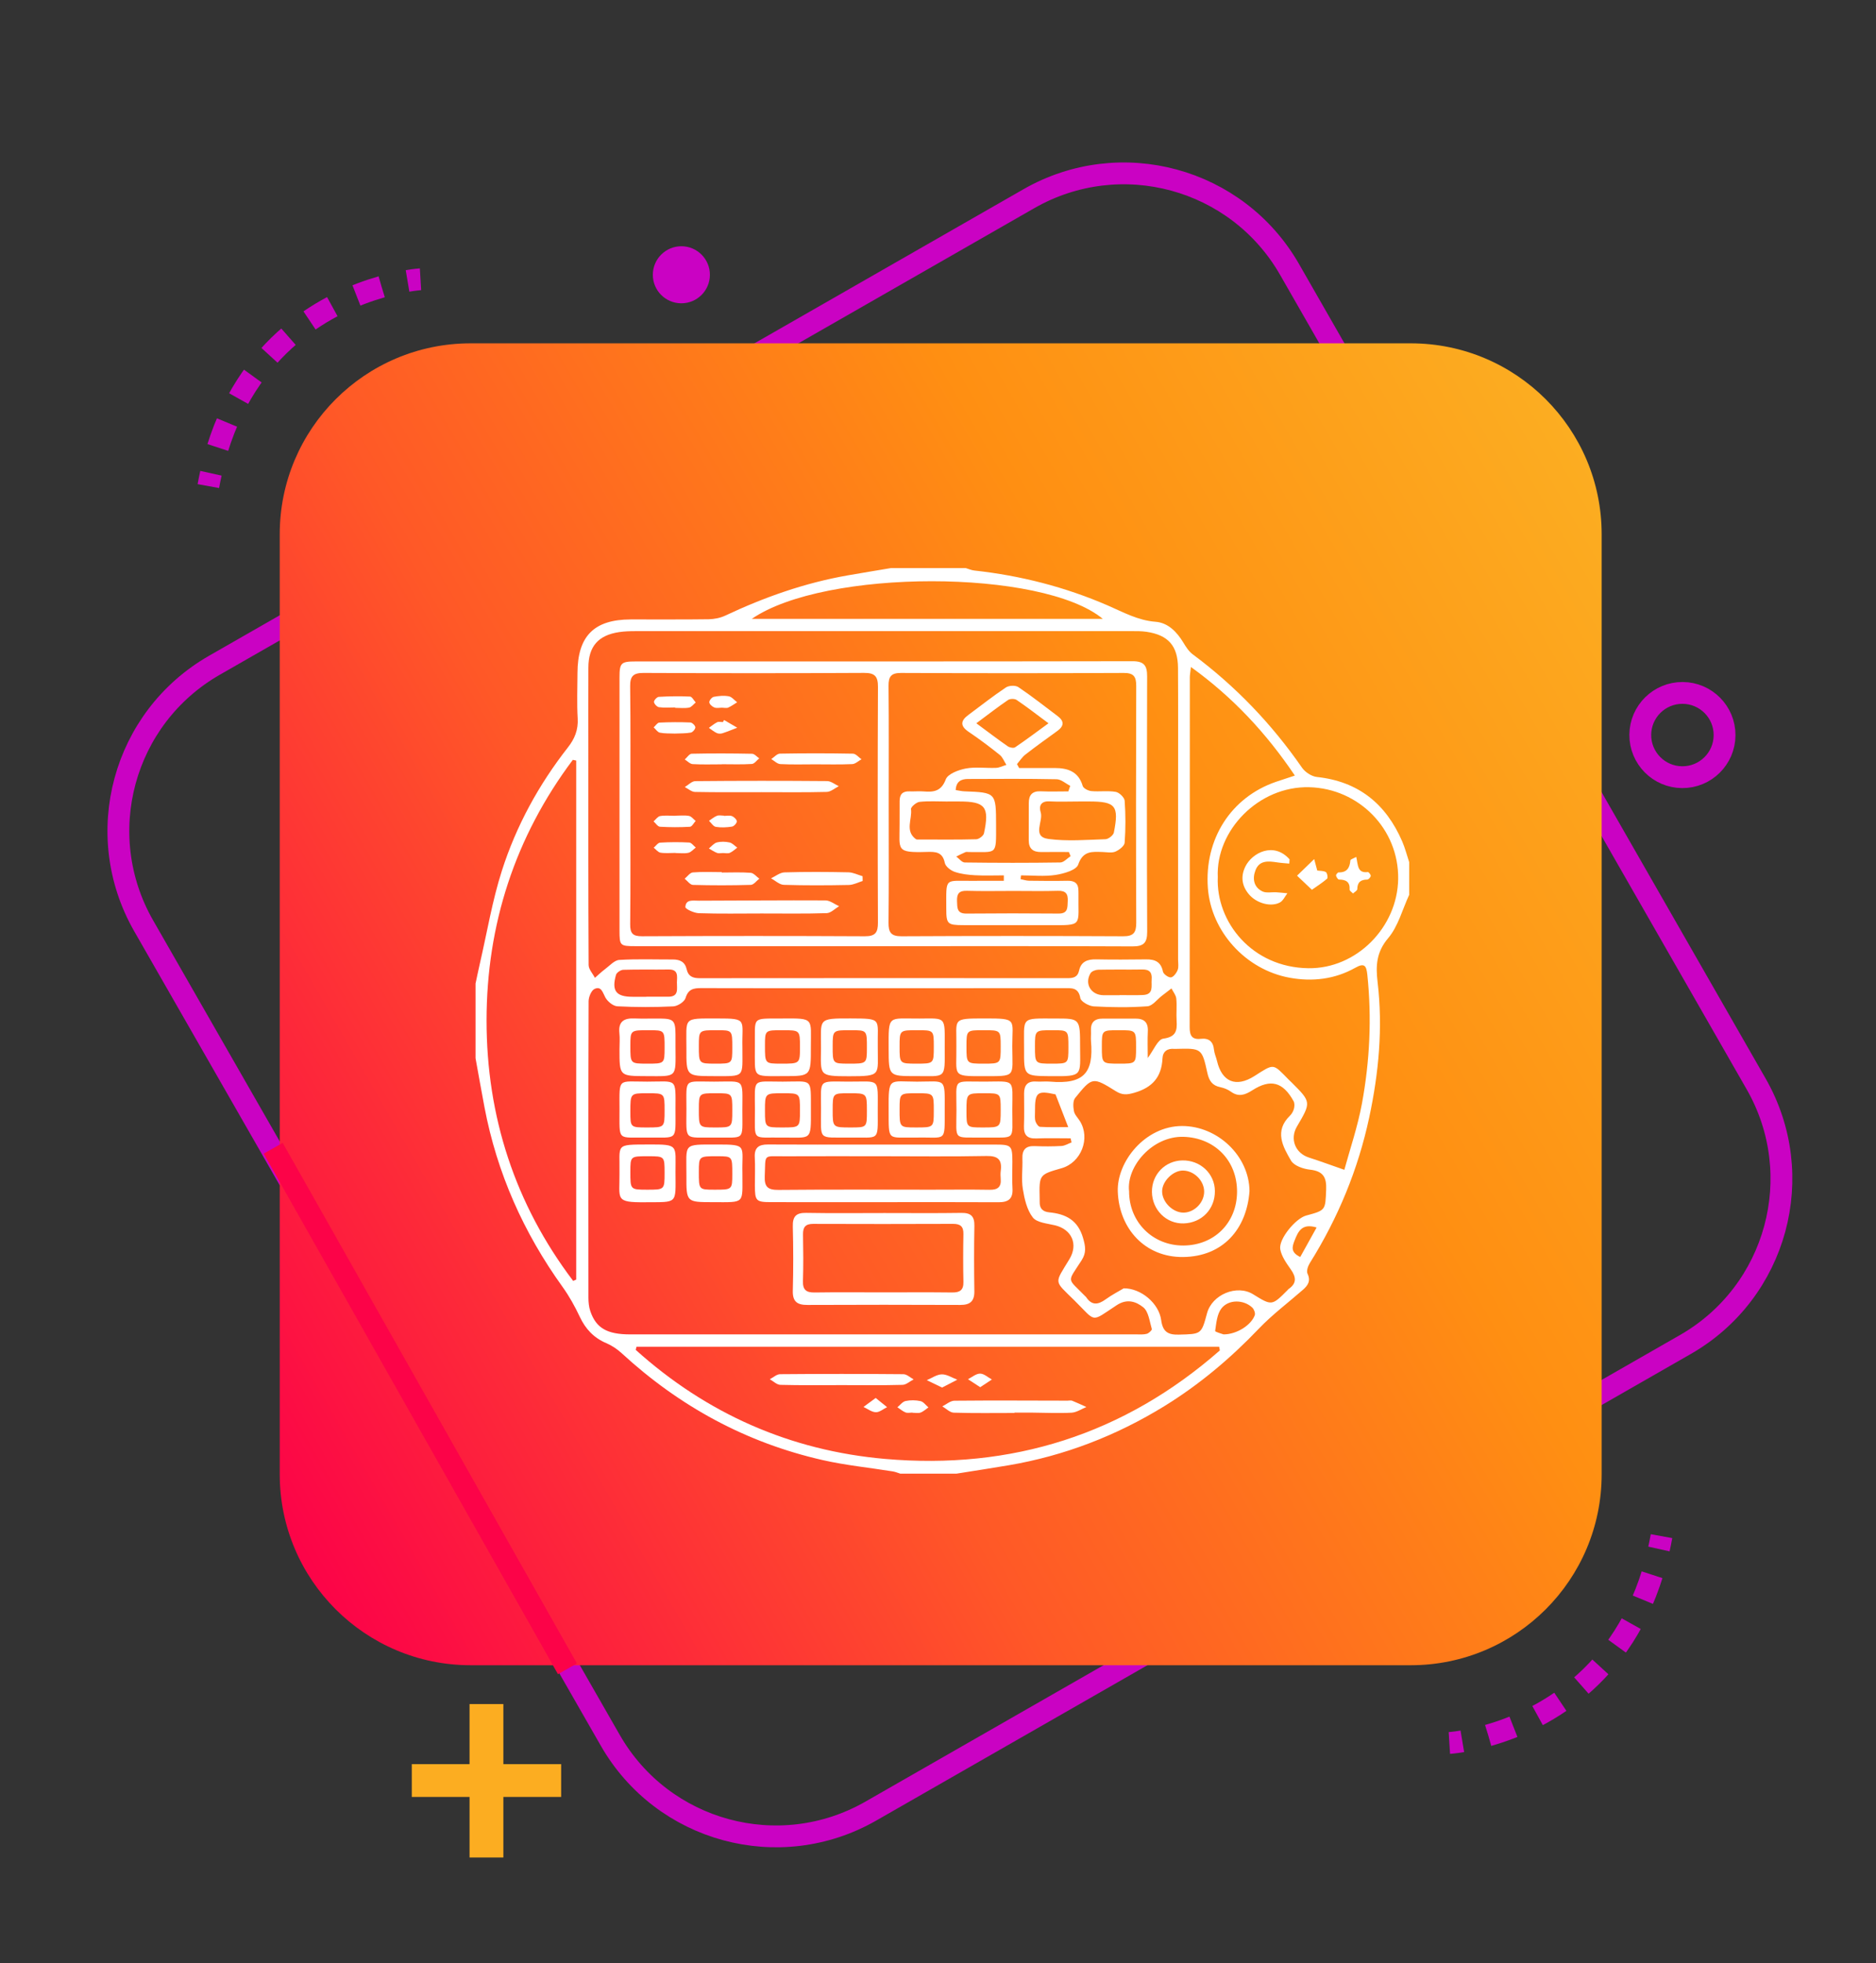 <?xml version="1.0" encoding="utf-8"?>
<!-- Generator: Adobe Illustrator 16.0.0, SVG Export Plug-In . SVG Version: 6.00 Build 0)  -->
<!DOCTYPE svg PUBLIC "-//W3C//DTD SVG 1.1//EN" "http://www.w3.org/Graphics/SVG/1.1/DTD/svg11.dtd">
<svg version="1.1" id="Layer_1" xmlns="http://www.w3.org/2000/svg" xmlns:xlink="http://www.w3.org/1999/xlink" x="0px" y="0px"
	 width="430px" height="450px" viewBox="0 0 430 450" enable-background="new 0 0 430 450" xml:space="preserve">
<rect x="0" y="0" width="430" height="450" fill="#333333" stroke="none"/>
<g>
	<path fill="none" stroke="#CA02C3" stroke-width="5" stroke-miterlimit="10" d="M199.606,415.131
		c-20.969,12.016-47.711,4.75-59.723-16.219L32.93,212.211c-12.012-20.975-4.75-47.712,16.223-59.726l186.699-106.95
		c20.971-12.008,47.713-4.75,59.727,16.222l106.951,186.701c12.012,20.971,4.746,47.711-16.225,59.727L199.606,415.131z"/>
	
		<linearGradient id="SVGID_1_" gradientUnits="userSpaceOnUse" x1="-123.743" y1="210.332" x2="206.978" y2="401.274" gradientTransform="matrix(1 0 0 -1 174 536)">
		<stop  offset="0" style="stop-color:#FC0348"/>
		<stop  offset="0.36" style="stop-color:#FF5827"/>
		<stop  offset="0.694" style="stop-color:#FF8F12"/>
		<stop  offset="1" style="stop-color:#FCAD21"/>
	</linearGradient>
	<path fill="url(#SVGID_1_)" d="M367.117,337.934c0,24.17-19.592,43.764-43.764,43.764H107.881
		c-24.171,0-43.764-19.594-43.764-43.764V122.459c0-24.17,19.593-43.763,43.764-43.763h215.474c24.17,0,43.762,19.593,43.762,43.763
		V337.934z"/>
	<line fill="none" stroke="#FC0348" stroke-width="5" stroke-miterlimit="10" x1="130.068" y1="382.52" x2="62.618" y2="263.197"/>
	<g>
		<g>
			<path fill="none" stroke="#CA02C3" stroke-width="5" stroke-miterlimit="10" d="M332.211,399.521c0,0,1.1-0.068,2.973-0.381"/>
			<path fill="none" stroke="#CA02C3" stroke-width="5" stroke-miterlimit="10" stroke-dasharray="6.102,6.102" d="
				M341.127,397.787c11.604-3.313,31.236-12.818,38.398-39.764"/>
			<path fill="none" stroke="#CA02C3" stroke-width="5" stroke-miterlimit="10" d="M380.246,355.055
				c0.213-0.959,0.41-1.939,0.592-2.941"/>
		</g>
	</g>
	<g>
		<g>
			<path fill="none" stroke="#CA02C3" stroke-width="5" stroke-miterlimit="10" d="M96.385,64.012c0,0-1.1,0.066-2.973,0.379"/>
			<path fill="none" stroke="#CA02C3" stroke-width="5" stroke-miterlimit="10" stroke-dasharray="6.102,6.102" d="M87.469,65.745
				c-11.603,3.313-31.236,12.82-38.398,39.766"/>
			<path fill="none" stroke="#CA02C3" stroke-width="5" stroke-miterlimit="10" d="M48.348,108.479
				c-0.211,0.959-0.408,1.939-0.59,2.941"/>
		</g>
	</g>
	<g>
		<path fill="#FCAD21" stroke="#FCAD21" stroke-width="4" stroke-miterlimit="10" d="M113.376,392.598v13.77h13.245v3.52h-13.245
			v13.881h-3.75v-13.881H96.385v-3.52h13.24v-13.77H113.376z"/>
	</g>
	<path fill="none" stroke="#CA02C3" stroke-width="5" stroke-miterlimit="10" d="M395.289,168.541
		c-0.031,5.335-4.383,9.638-9.715,9.601c-5.336-0.027-9.631-4.381-9.604-9.715c0.037-5.33,4.381-9.629,9.715-9.597
		C391.021,158.861,395.322,163.211,395.289,168.541z"/>
	<path fill="#CA02C3" d="M162.715,63.022c-0.021,3.615-2.967,6.523-6.578,6.499c-3.61-0.021-6.521-2.962-6.5-6.574
		c0.025-3.61,2.969-6.524,6.578-6.503C159.827,56.465,162.74,59.41,162.715,63.022z"/>
</g>
<path fill-rule="evenodd" clip-rule="evenodd" fill="none" d="M174.209,196.466c-2.668,0-5.337-0.048-8.003,0.019
	c-1.41,0.035-1.868-0.544-1.679-1.879c1.429-10.027,4.997-19.217,10.715-27.581c0.679-0.994,1.344-1.167,2.439-0.629
	c2.804,1.375,5.69,2.58,8.677,3.505c1.177,0.365,1.448,0.976,1.162,2.186c-1.769,7.482-2.9,15.065-3.271,22.747
	c-0.063,1.318-0.672,1.657-1.841,1.643C179.675,196.441,176.942,196.466,174.209,196.466z"/>
<path fill-rule="evenodd" clip-rule="evenodd" fill="none" d="M228.834,188.85c-2.408,0.002-4.817,0.005-7.226,0.001
	c-2.536-0.004-2.698-0.139-2.837-2.764c-0.316-5.99-1.168-11.908-2.344-17.783c-0.178-0.893-0.367-1.784-0.563-2.673
	c-0.619-2.81-0.603-2.76,2.147-3.795c2.557-0.962,5.093-1.987,7.588-3.099c1.041-0.464,1.623-0.307,2.258,0.627
	c5.771,8.496,9.354,17.817,10.746,27.995c0.166,1.214-0.327,1.501-1.371,1.495C234.434,188.835,231.635,188.848,228.834,188.85z"/>
<path fill-rule="evenodd" clip-rule="evenodd" fill="none" d="M229.04,203.562c2.731,0.002,5.463,0.028,8.193-0.01
	c1.215-0.016,1.545,0.392,1.361,1.643c-1.465,9.942-4.922,19.092-10.573,27.421c-0.838,1.235-1.565,1.646-2.992,0.916
	c-2.663-1.362-5.478-2.398-8.329-3.303c-1.166-0.369-1.466-0.935-1.185-2.154c1.693-7.356,2.939-14.786,3.293-22.341
	c0.076-1.587,0.721-2.295,2.43-2.207C223.832,203.658,226.438,203.56,229.04,203.562z"/>
<path fill-rule="evenodd" clip-rule="evenodd" fill="none" d="M192.897,188.851c-3.125-0.001-6.249-0.032-9.372,0.015
	c-1.271,0.019-1.922-0.336-1.91-1.758c0.048-5.532,0.032-11.064,0.008-16.597c-0.005-1.069,0.244-1.694,1.487-1.769
	c5.328-0.318,10.627-0.928,15.867-1.942c1.613-0.312,2.138,0.211,2.476,1.737c1.301,5.856,2.096,11.778,2.582,17.748
	c0.199,2.451,0.055,2.56-2.351,2.566C198.755,188.856,195.827,188.852,192.897,188.851z"/>
<path fill-rule="evenodd" clip-rule="evenodd" fill="none" d="M155.676,188.849c-3.191,0-6.382-0.032-9.573,0.016
	c-1.287,0.02-1.686-0.438-1.585-1.746c0.476-6.239,1.321-12.417,2.651-18.535c0.308-1.419,0.689-2.129,2.403-1.802
	c5.242,1.002,10.542,1.632,15.872,1.961c1.072,0.066,1.495,0.519,1.492,1.573c-0.02,5.666-0.025,11.332,0.004,16.997
	c0.006,1.229-0.583,1.559-1.69,1.547C162.059,188.827,158.868,188.849,155.676,188.849z"/>
<path fill-rule="evenodd" clip-rule="evenodd" fill="none" d="M181.635,143.796c-0.001-2.862-0.01-5.725,0.008-8.587
	c0.002-0.428-0.201-0.997,0.303-1.239c0.473-0.228,0.849,0.207,1.203,0.461c4.043,2.913,6.925,6.834,9.446,11.042
	c1.034,1.726,1.831,3.591,2.837,5.335c0.792,1.374,0.282,1.727-1.079,1.926c-3.797,0.557-7.611,0.917-11.429,1.268
	c-1.159,0.106-1.294-0.544-1.292-1.424C181.64,149.65,181.636,146.723,181.635,143.796z"/>
<path fill-rule="evenodd" clip-rule="evenodd" fill="none" d="M166.931,143.841c0,2.861-0.004,5.722,0.001,8.584
	c0.001,0.926-0.046,1.625-1.367,1.513c-3.822-0.322-7.625-0.771-11.422-1.304c-1.239-0.173-1.582-0.527-1.014-1.734
	c2.711-5.759,6.051-11.063,10.891-15.303c0.439-0.385,0.896-0.755,1.374-1.09c0.359-0.251,0.724-0.688,1.204-0.475
	c0.523,0.232,0.322,0.8,0.325,1.225C166.941,138.118,166.932,140.98,166.931,143.841z"/>
<path fill-rule="evenodd" clip-rule="evenodd" fill="none" d="M192.823,203.56c3.127,0.001,6.255,0.052,9.38-0.021
	c1.466-0.034,1.914,0.529,1.885,1.96c-0.104,4.91-0.063,4.911-4.945,4.911c-5.146,0-10.294-0.055-15.438,0.03
	c-1.647,0.027-2.113-0.559-2.104-2.149c0.027-4.733-0.031-4.733,4.772-4.731C188.523,203.56,190.672,203.56,192.823,203.56z"/>
<path fill-rule="evenodd" clip-rule="evenodd" fill="none" d="M155.481,203.56c3.125,0.001,6.251,0.05,9.375-0.021
	c1.454-0.034,2.139,0.36,2.099,1.966c-0.145,5.878,0.736,4.824-4.792,4.892c-5.013,0.062-10.028-0.042-15.04,0.043
	c-1.672,0.028-2.444-0.501-2.32-2.213c0.042-0.578-0.048-1.17-0.1-1.753c-0.259-2.91-0.262-2.911,2.573-2.913
	C150.011,203.558,152.747,203.56,155.481,203.56z"/>
<path fill-rule="evenodd" clip-rule="evenodd" fill="none" d="M174.414,211.177c2.668,0.001,5.338,0.047,8.006-0.018
	c1.348-0.033,1.878,0.48,1.84,1.825c-0.033,1.167,0.021,2.354,0.21,3.503c0.217,1.314-0.384,1.578-1.504,1.573
	c-5.337-0.023-10.675-0.031-16.013,0.004c-1.137,0.008-1.598-0.451-1.79-1.548c-1.146-6.534-1.291-5.214,4.173-5.335
	C171.028,211.144,172.721,211.175,174.414,211.177z"/>
<path fill-rule="evenodd" clip-rule="evenodd" fill="none" d="M206.563,139.872c3.478,1.822,6.134,3.871,8.763,5.963
	c0.917,0.729,0.523,1.156-0.324,1.475c-1.03,0.388-2.069,0.749-3.1,1.134c-0.707,0.265-1.279,0.163-1.62-0.568
	C209.112,145.368,207.949,142.854,206.563,139.872z"/>
<path fill-rule="evenodd" clip-rule="evenodd" fill="none" d="M196.567,147.488c-1.346,2.869-2.533,5.377-3.697,7.896
	c-0.337,0.733-0.839,0.955-1.566,0.629c-1.349-0.604-3.567-0.585-3.88-1.791c-0.301-1.157,1.798-1.876,2.883-2.725
	C192.146,150.061,194.104,148.785,196.567,147.488z"/>
<path fill-rule="evenodd" clip-rule="evenodd" fill="none" d="M206.619,252.29c1.31-2.829,2.424-5.226,3.527-7.626
	c0.464-1.013,1.222-0.775,1.971-0.469c1.172,0.48,3.047,0.46,3.283,1.658c0.222,1.125-1.542,1.697-2.501,2.42
	C211.041,249.672,209.157,251.043,206.619,252.29z"/>
<path fill-rule="evenodd" clip-rule="evenodd" fill="none" d="M170.59,312.198c-0.037-3.731,2.721-6.54,6.47-6.585
	c3.701-0.047,6.593,2.742,6.675,6.435c0.083,3.746-2.837,6.698-6.615,6.688C173.375,318.723,170.626,315.973,170.59,312.198z"/>
<g>
	<path fill-rule="evenodd" clip-rule="evenodd" fill="#FFFFFF" stroke="#FFFFFF" stroke-miterlimit="10" d="M792.838-23.06
		c-0.747,1.646-1.645,3.244-2.21,4.95c-1.778,5.366-3.411,10.686-11.057,7.314c-0.784-0.347-2.453,0.401-3.247,1.142
		c-3.447,3.211-7.444,6.172-9.806,10.088c-1.554,2.58-0.662,6.634-0.918,10.896c-3.597,1.491-8.056,3.341-13.209,5.476
		c-2.353-8.517-8.816-7.206-15.41-7.475c-5.447-0.222-9.353,0.119-11.826,5.449c-0.336,0.726-2.515,1.245-3.509,0.902
		c-3.912-1.35-7.692-3.081-12.068-4.897c4.078-7.124-0.204-10.786-4.681-15.564c-4.611-4.918-8.674-7.668-15.32-4.545
		c-2.005-4.88-3.779-9.202-5.855-14.254c6.729-2.547,7.365-7.618,7.299-14.139c-0.066-6.551-0.344-11.789-7.652-13.946
		c0.943-2.499,1.808-4.479,2.442-6.53c1.612-5.221,3.593-9.714,10.438-6.496c0.309,0.146,0.871,0.252,1.058,0.086
		c4.27-3.788,8.69-7.438,12.616-11.561c1.02-1.07,1.141-3.897,0.521-5.459c-1.735-4.369,0.406-5.945,4.019-7.021
		c1.56-0.465,3.156-0.985,4.551-1.797c3.248-1.889,5.695-1.641,7.497,1.983c1.437,2.89,3.586,4.218,7.084,3.268
		c2.044-0.556,4.419-0.581,6.505-0.157c4.969,1.008,8.71,0.181,11.024-4.907c0.399-0.877,3.087-1.436,4.387-1.043
		c3.618,1.093,7.059,2.763,10.406,4.138c0.213,0.59,0.515,0.985,0.426,1.247c-1.91,5.669-1.235,10.347,4.432,13.691
		c1.801,1.063,2.788,3.474,4.57,4.61c1.854,1.183,4.414,2.515,6.313,2.115c4.3-0.905,6.362,0.334,7.537,4.457
		c0.835,2.928,2.402,5.647,3.643,8.459c0,0.365,0,0.729,0,1.093c-5.708,1.909-9.015,5.289-7.515,11.837
		c0.313,1.365,0.345,2.936,0.005,4.285c-1.667,6.602,2.142,9.398,7.51,11.211C792.838-23.789,792.838-23.425,792.838-23.06z
		 M716.076-83.031c0.392,1.874,1.081,3.628,1.026,5.359c-0.05,1.568-0.461,3.551-1.486,4.588c-4.799,4.86-9.864,9.456-15.297,14.583
		c-0.134-0.024-1.193-0.393-2.256-0.4c-2.295-0.018-4.912-1.754-6.461,1.871c-1.602,3.752,1.831,3.974,3.175,5.786
		c1.165,1.576,1.964,3.764,2.062,5.725c0.265,5.241-0.393,10.561,0.229,15.74c0.341,2.835,0.044,4.493-2.409,5.688
		c-4.144,2.021-4.615,4.642-1.032,8.278c6.072-2.863,10.309-0.422,13.461,5.284c1.019,1.844,2.715,3.614,4.537,4.651
		c5.373,3.057,7.842,7.049,4.824,13.303c2.136,0.921,3.745,1.613,6.129,2.64c1.793-7.271,6.712-7.514,12.601-5.994
		c2.046,0.527,4.479,0.546,6.505-0.022c6.139-1.72,10.982-0.812,13.815,7.356c2.093-2.718,4.731-4.859,4.353-5.865
		c-2.203-5.848,1.198-8.516,5.205-11.311c1.758-1.227,3.429-2.844,4.567-4.646c3.285-5.202,7.237-8.383,13.47-5.358
		c2.761-3.952,2.476-6.47-1.499-8.838c-1.406-0.837-2.184-3.611-2.302-5.556c-0.301-5.05,0.343-10.177-0.212-15.184
		c-0.338-3.059-0.451-5.222,2.642-6.67c4.468-2.094,3.871-4.856,1.037-7.896c-2.846,0.547-5.484,1.055-8.125,1.563
		c0.627-0.703,1.256-1.408,1.883-2.112c-4.721-3.697-9.243-7.695-14.232-10.986c-3.396-2.242-4.163-4.622-2.813-8.178
		c0.37-0.976,0.373-2.091,0.6-3.467c-1.953-0.796-3.731-1.52-6.014-2.449c-2.153,6.953-6.801,7.503-12.875,6.045
		c-3.227-0.775-6.941-0.35-10.263,0.356c-3.336,0.709-5.587,0.375-7.187-2.836c-0.614-1.235-1.752-2.21-2.714-3.379
		C719.326-84.563,717.87-83.876,716.076-83.031z"/>
	<path fill-rule="evenodd" clip-rule="evenodd" fill="#FFFFFF" stroke="#FFFFFF" stroke-miterlimit="10" d="M546.844-53.673
		c2.876-0.152,5.752-0.304,8.775-0.463c1.535,3.834,0.938,5.769-3.378,5.551c-1.788-0.09-3.599,0.24-5.397,0.378
		C546.844-50.028,546.844-51.851,546.844-53.673z"/>
	<path fill-rule="evenodd" clip-rule="evenodd" fill="#FFFFFF" stroke="#FFFFFF" stroke-miterlimit="10" d="M623.326,3.917
		c2.191,0.206,3.772,0.353,5.605,0.525c0,1.77,0,3.297,0,5.276c-5.064-0.79-7.108,1.272-8.573,6.159
		c-1.316,4.385-4.88,8.321-8.111,11.853c-4.952,5.41-14.778,5.007-19.46-0.938c-3.891-4.94-6.895-10.578-10.9-16.863
		c-0.58-0.037-2.709-0.17-5.119-0.323c0-1.75,0-3.274,0-5.139c2.02-0.183,3.943-0.356,6.396-0.577
		c-2.182-12.395-6.201-23.767-12.697-34.136c-15.109-24.118-2.849-53.966,24.9-60.227c14.73-3.322,30.949,3.083,39.819,15.728
		c9.06,12.912,9.701,30.483,1.68,43.217C630.11-20.806,625.828-9.124,623.326,3.917z M617.579,4.204
		c2.573-14.958,8.739-28.41,15.675-41.607c3.396-6.463,4.201-13.535,2.513-20.682c-3.362-14.22-12.098-23.654-26.413-26.661
		c-13.897-2.92-25.656,1.911-34.009,13.34c-8.522,11.663-8.913,24.134-1.793,36.849c3.008,5.374,6.038,10.81,8.279,16.521
		c2.823,7.194,4.854,14.701,7.278,22.24C598.393,4.204,607.801,4.204,617.579,4.204z M589.827,10
		c-0.676,4.334,0.898,6.246,4.921,6.196c5.429-0.067,10.859-0.121,16.285-0.006c4.439,0.096,5.465-2.177,4.967-6.19
		C607.174,10,598.705,10,589.827,10z M595.746,21.727c5.596,5.891,10.02,5.702,13.602,0
		C604.991,21.727,600.795,21.727,595.746,21.727z"/>
	<path fill-rule="evenodd" clip-rule="evenodd" fill="#FFFFFF" stroke="#FFFFFF" stroke-miterlimit="10" d="M709.954-110.811
		c-0.082-0.785-0.24-1.641-0.237-2.496c0.002-0.68,0.204-1.361,0.364-2.327c3.707-0.207,7.253-0.403,11.047-0.614
		c-23.43-23.809-64.728-33.216-103.657-5.68c-0.988-1.123-2.116-2.4-3.3-3.743c23.144-18.568,67.924-32.048,111.149,4.434
		c3.545-3.234-3.586-11.417,6.304-12.377c0,7.636,0,14.964,0,22.803C724.695-110.811,717.517-110.811,709.954-110.811z"/>
	<path fill-rule="evenodd" clip-rule="evenodd" fill="#FFFFFF" stroke="#FFFFFF" stroke-miterlimit="10" d="M614.094,48.707
		c1.519-1.722,2.562-2.9,3.795-4.296c17.904,13.141,37.623,19.399,59.593,16.292c16.791-2.374,31.092-10.258,44.699-22.22
		c-4.746-0.259-8.273-0.452-12.113-0.663c0-1.716,0-3.201,0-5.31c7.455,0.354,14.641,0.695,21.741,1.032c0,7.578,0,14.592,0,21.887
		c-2.071,0-3.589,0-5.54,0c0-3.899,0-7.631,0-12.474C689.857,72.585,652.856,74.446,614.094,48.707z"/>
	<path fill-rule="evenodd" clip-rule="evenodd" fill="#FFFFFF" stroke="#FFFFFF" stroke-miterlimit="10" d="M638.066-20.382
		c1.972,1.926,3.889,3.802,6.123,5.985c-1.367,1.471-2.512,2.702-3.887,4.183c-2.357-2.299-4.393-4.283-7.188-7.008
		C634.898-18.359,636.235-19.213,638.066-20.382z"/>
	<path fill-rule="evenodd" clip-rule="evenodd" fill="#FFFFFF" stroke="#FFFFFF" stroke-miterlimit="10" d="M571.86-86.442
		c-1.469,1.549-2.553,2.692-4.163,4.39c-2.012-2.372-3.857-4.547-6.031-7.11c0.97-1.017,2.113-2.213,3.586-3.756
		C567.616-90.602,569.646-88.612,571.86-86.442z"/>
	<path fill-rule="evenodd" clip-rule="evenodd" fill="#FFFFFF" stroke="#FFFFFF" stroke-miterlimit="10" d="M571.793-16.674
		c-2.533,2.329-4.518,4.151-6.822,6.269c-1.098-1.038-2.313-2.184-3.773-3.566c2.275-2.326,4.27-4.366,6.477-6.623
		C569.154-19.187,570.285-18.11,571.793-16.674z"/>
	<path fill-rule="evenodd" clip-rule="evenodd" fill="#FFFFFF" stroke="#FFFFFF" stroke-miterlimit="10" d="M600.254-97.615
		c0-3.495,0-6.167,0-9.299c1.551-0.137,3.071-0.273,5.017-0.446c0,3.167,0,5.966,0,9.247
		C603.903-97.978,602.398-97.829,600.254-97.615z"/>
	<path fill-rule="evenodd" clip-rule="evenodd" fill="#FFFFFF" stroke="#FFFFFF" stroke-miterlimit="10" d="M633.186-86.349
		c2.664-2.451,4.77-4.386,7.373-6.783c1.051,1.242,2.08,2.456,3.591,4.242c-2.248,1.835-4.442,3.626-7.016,5.728
		C636.37-83.778,635.172-84.745,633.186-86.349z"/>
	<path fill-rule="evenodd" clip-rule="evenodd" fill="#FFFFFF" stroke="#FFFFFF" stroke-miterlimit="10" d="M649.57-53.81
		c3.028,0,5.65,0,8.597,0c0,1.721,0,3.199,0,4.635C649.731-47.95,649.573-48.028,649.57-53.81z"/>
	<path fill-rule="evenodd" clip-rule="evenodd" fill="#FFFFFF" stroke="#FFFFFF" stroke-miterlimit="10" d="M766.808-37.889
		c-0.021,15.721-12.688,28.397-28.412,28.439c-15.697,0.044-28.773-12.716-28.817-28.121c-0.048-15.924,12.771-28.998,28.534-29.103
		C753.911-66.779,766.83-53.82,766.808-37.889z M761.13-37.979c-0.046-12.687-10.282-23.033-22.75-22.989
		c-12.741,0.043-23.161,10.59-23.104,23.385c0.06,12.609,10.25,22.896,22.8,23.014C750.563-14.455,761.176-25.229,761.13-37.979z"/>
	<path fill-rule="evenodd" clip-rule="evenodd" fill="#FFFFFF" stroke="#FFFFFF" stroke-miterlimit="10" d="M604.927-78.266
		c-1.541,2.611-2.284,5.356-3.394,5.514c-8.414,1.189-14.033,6.213-18.734,13.06c-1.602-0.801-2.964-1.481-4.316-2.156
		C583.072-71.964,591.324-77.381,604.927-78.266z"/>
</g>
<g>
	<path fill-rule="evenodd" clip-rule="evenodd" fill="#FFFFFF" d="M780.604,121c1.057,0.583,2.139,1.128,3.169,1.757
		c6.854,4.19,8.027,12.429,2.448,18.202c-6.137,6.349-12.416,12.561-18.671,18.795c-0.73,0.73-1.696,1.224-2.691,1.923
		c2.331,2.64,4.172,4.639,5.919,6.719c5.571,6.635,6.154,18.09,0.303,24.531c-6.483,7.138-13.824,13.495-20.56,19.968
		c-17.358-17.351-35.072-35.056-52.927-52.901c0.189-0.268,0.447-0.768,0.825-1.147c5.758-5.79,11.441-11.658,17.327-17.316
		c7.006-6.734,16.65-7.862,24.868-2.789c2.862,1.767,5.226,4.343,7.99,6.697c0.515-0.427,1.114-0.849,1.624-1.361
		c5.154-5.185,10.163-10.524,15.488-15.526c2.985-2.802,6.487-5.053,9.757-7.553C777.185,121,778.895,121,780.604,121z"/>
	<path fill-rule="evenodd" clip-rule="evenodd" fill="#FFFFFF" d="M562.864,260.08c0.412-3.081,0.694-6.186,1.256-9.238
		c6.482-35.202,26.759-58.414,60.925-69.04c16.018-4.982,32.236-4.249,48.256,0.696c0.624,0.192,1.258,0.355,1.361,0.384
		c6.525-5.86,12.784-11.483,19.174-17.223c1.112,1.257,3.141,3.548,5.661,6.395c-4.772,4.552-9.959,9.5-15.23,14.528
		c3.575,2.138,6.683,4.153,9.962,5.832c0.708,0.363,2.339-0.167,3.03-0.827c3.836-3.661,7.511-7.488,11.363-11.381
		c2.256,2.439,4.297,4.644,6.62,7.156c-3.842,3.511-8.015,7.323-11.976,10.943c3.344,3.137,5.999,5.627,8.99,8.433
		c3.392-3.334,7.469-7.342,11.375-11.182c2.414,2.221,4.628,4.257,7.087,6.518c-3.907,3.868-7.544,7.587-11.327,11.151
		c-1.424,1.341-1.735,2.39-0.606,4.113c1.861,2.841,3.465,5.853,5.268,8.945c5.103-5.188,10.117-10.288,15.315-15.573
		c2.529,2.812,4.538,5.046,5.899,6.56c-5.466,6.127-11.111,12.457-16.921,18.97c0.994,4.819,2.43,10.336,3.236,15.942
		c2.702,18.775-0.679,36.569-9.954,53.04c-12.467,22.142-31.451,35.86-56.107,41.694c-4.491,1.063-9.154,1.408-13.737,2.084
		c-2.66,0-5.319,0-7.979,0c-4.488-0.65-9.037-1.024-13.455-1.996c-35.061-7.705-60.927-35.398-66.293-70.828
		c-0.438-2.89-0.797-5.791-1.192-8.686C562.864,265.021,562.864,262.55,562.864,260.08z M715.542,217.938
		c-1.494,0.621-2.331,1.312-3.023,1.188c-1.577-0.281-3.553-0.546-4.484-1.599c-0.931-1.051-1.614-3.698-0.97-4.522
		c2.348-3.003,0.396-4.56-1.411-6.339c-1.014-0.999-2.149-1.879-3.119-2.916c-1.132-1.21-2.114-1.568-3.643-0.459
		c-1.786,1.296-3.782,1.122-5.563-0.226c-1.854-1.403-2.185-3.406-1.4-5.37c0.604-1.51,0.264-2.152-1.007-2.943
		c-18.894-11.768-39.266-15.262-60.94-10.529c-16.838,3.677-31.049,12.178-42.424,25.097c-18.727,21.269-25.221,46.15-18.359,73.439
		c8.586,34.139,31.129,55.277,65.759,61.084c33.577,5.629,60.945-7.072,80.084-34.96c15.608-22.741,17.88-47.997,8.444-74.002
		C721.373,229.063,718.236,223.618,715.542,217.938z"/>
	<path fill-rule="evenodd" clip-rule="evenodd" fill="#FFFFFF" d="M603.371,229.457c2.634-0.23,4.792-0.389,6.943-0.615
		c2.121-0.223,4.066-0.752,3.853-3.506c-0.207-2.667-2.218-2.763-4.187-2.688c-7.301,0.275-14.6,0.603-22.101,0.527
		c9.753-15.524,23.695-25.452,41.244-30.034c24.886-6.498,47.019-0.504,67.386,16.194c-5.063,0.49-8.469,2.368-10.767,6.098
		c-2.611,4.241-2.688,8.709-0.91,13.117c1.378,3.412,3.122,6.73,5.098,9.841c7.017,11.042,8.535,22.706,4.627,35.168
		c-3.324,10.598-6.524,21.233-9.791,31.849c-0.133,0.433-0.373,0.834-0.789,1.745c-8.709-26.074-17.261-51.675-25.942-77.668
		c2.643-0.242,4.887-0.413,7.121-0.663c2.027-0.228,3.842-0.823,3.682-3.39c-0.162-2.624-2.084-2.8-4.109-2.799
		c-12.24,0.006-24.48,0.009-36.721-0.009c-2.047-0.003-3.936,0.229-4.172,2.78c-0.238,2.575,1.631,3.569,3.606,3.347
		c5.777-0.652,7.746,2.58,9.249,7.45c2.318,7.513,5.344,14.807,7.957,22.232c0.411,1.17,0.627,2.68,0.257,3.812
		c-4.811,14.7-9.743,29.362-14.651,44.031c-0.087,0.262-0.255,0.499-0.777,1.488C620.712,281.47,612.138,255.753,603.371,229.457z"
		/>
	<path fill-rule="evenodd" clip-rule="evenodd" fill="#FFFFFF" d="M649.457,271.646c7.354,20.183,14.707,40.366,22.154,60.804
		c-14.666,5.442-29.207,5.323-44.298,1.329c7.175-20.881,14.247-41.463,21.319-62.043
		C648.908,271.707,649.182,271.677,649.457,271.646z"/>
	<path fill-rule="evenodd" clip-rule="evenodd" fill="#FFFFFF" d="M581.266,234.307c11.535,31.815,22.823,62.949,34.111,94.084
		c-0.236,0.15-0.472,0.302-0.707,0.453c-15.954-8.66-27.723-21.244-34.429-38.287C572.928,271.971,573.548,253.408,581.266,234.307z
		"/>
	<path fill-rule="evenodd" clip-rule="evenodd" fill="#FFFFFF" d="M684.949,325.46c2.397-6.985,4.779-13.978,7.197-20.955
		c5.599-16.146,11.314-32.252,16.78-48.443c2.348-6.949,3.677-14.145,3.267-21.56c-0.061-1.092-0.009-2.191,0.292-3.307
		c8.469,16.465,10.133,33.765,5.39,51.487c-4.986,18.636-15.899,33.104-32.29,43.27C685.372,325.787,685.16,325.624,684.949,325.46z
		"/>
</g>
<g>
	<path fill-rule="evenodd" clip-rule="evenodd" fill="#FFFFFF" d="M780.369,193.813c0,3.678,0,7.357,0,11.037
		c-2.567,3.098-5.276,6.094-7.652,9.333c-1.516,2.066-3.127,2.937-5.764,2.934c-68.511-0.074-137.022-0.074-205.533-0.001
		c-2.631,0.004-4.26-0.85-5.777-2.92c-2.375-3.24-5.078-6.242-7.643-9.346c0-3.68,0-7.359,0-11.037
		c2.596-0.131,5.189-0.339,7.785-0.374c4.799-0.065,4.803-0.023,4.803-4.696c0.001-42.954,0.063-85.909-0.076-128.862
		c-0.019-5.501,1.369-9.635,6.658-11.88c64.482,0,128.965,0,193.448,0c5.177,2.646,6.864,7.02,6.827,12.634
		c-0.126,19.24-0.048,38.481-0.048,57.721c0,23.785,0.048,47.57-0.061,71.354c-0.013,2.957,0.89,3.913,3.805,3.772
		C774.205,193.333,777.293,193.681,780.369,193.813z M663.303,193.42c31.459,0,62.918,0,94.377-0.002c4.094,0,4.1-0.01,4.1-4.189
		c0.001-35.717,0.001-71.436,0-107.153c0-4.024-0.008-4.033-3.934-4.033c-62.82-0.002-125.643-0.002-188.463,0
		c-3.946,0-3.953,0.008-3.954,4.011c-0.002,35.718-0.001,71.437,0,107.154c0,4.205,0.005,4.21,4.368,4.21
		C600.965,193.42,632.134,193.42,663.303,193.42z M663.395,72.232c1.742,0,3.484,0,5.227,0c29.516,0,59.033,0.003,88.549-0.003
		c5.311-0.001,4.557,0.302,4.605-4.737c0.026-2.806,0.012-5.613,0.002-8.419c-0.018-5.354-1.274-6.59-6.729-6.59
		c-60.679-0.002-121.357-0.001-182.036,0c-0.87,0-1.745-0.023-2.611,0.052c-3.153,0.277-4.905,2.097-4.955,5.249
		c-0.056,3.483-0.019,6.968-0.018,10.452c0.001,3.987,0.004,3.995,3.899,3.996C600.684,72.232,632.039,72.232,663.395,72.232z
		 M663.646,198.469c-4.743,0-9.485,0-14.229,0c-31.07,0-62.141-0.008-93.211,0.036c-1.061,0.001-2.949,0.4-3.021,0.843
		c-0.189,1.186,0.113,2.667,0.744,3.717c1.086,1.809,2.717,3.286,3.85,5.074c1.57,2.479,3.627,3.174,6.527,3.17
		c64.561-0.078,129.121-0.178,193.682,0.113c6.821,0.03,11.762-1.353,14.772-7.566c0.676-1.395,0.982-2.968,1.459-4.459
		c-1.335-0.309-2.671-0.887-4.006-0.889C734.691,198.458,699.168,198.469,663.646,198.469z"/>
	<path fill-rule="evenodd" clip-rule="evenodd" fill="#FFFFFF" d="M727.865,156.475c-1.903,0-3.416,0-5.396,0
		c0-3.936,0.132-7.779-0.042-11.609c-0.14-3.064-0.247-6.227-1.069-9.149c-2.662-9.472-10.498-15.762-20.227-15.669
		c-9.012,0.086-17.106,4.329-20.512,14.992c-1.507,4.715-0.799,10.107-1.377,15.16c-0.501,4.379-0.813,8.917-2.236,13.027
		c-3.793,10.939-13.85,17.814-25.734,17.686c-11.867-0.131-21.588-6.34-25.85-17.264c-1.434-3.676-1.758-7.891-2.011-11.896
		c-0.329-5.205-0.073-10.447-0.09-15.674c-0.003-1.037-0.097-2.075-0.164-3.438c-2.473,0-4.682,0.032-6.889-0.006
		c-7.329-0.126-10.399-3.014-10.71-10.342c-0.177-4.154-0.117-8.324-0.023-12.483c0.046-2.021-0.5-2.915-2.732-3.063
		c-1.072-0.072-2.727-1.367-2.928-2.35c-0.361-1.776,1.301-2.317,2.891-2.34c2.129-0.031,4.267-0.142,6.385,0.012
		c2.354,0.171,3.09-0.858,2.967-3.059c-0.119-2.123,0.039-4.259-0.031-6.386c-0.068-2.092,1.341-2,2.731-2.005
		c1.407-0.005,2.778-0.051,2.712,2.027c-0.076,2.32,0.031,4.646-0.014,6.967c-0.032,1.68,0.607,2.47,2.387,2.439
		c4.063-0.07,8.131-0.083,12.193,0.003c1.969,0.042,2.52-0.89,2.469-2.657c-0.064-2.224,0.047-4.453-0.013-6.677
		c-0.059-2.24,1.456-2.064,2.95-2.122c1.51-0.059,2.379,0.331,2.305,2.083c-0.098,2.318,0.033,4.646-0.031,6.967
		c-0.048,1.71,0.6,2.469,2.379,2.405c2.416-0.087,4.84-0.042,7.258,0.016c1.507,0.036,3.016,0.217,3.028,2.274
		c0.011,1.926-1.284,2.597-2.874,2.466c-2.426-0.199-2.922,0.916-2.848,3.07c0.136,3.963,0.076,7.936,0.026,11.903
		c-0.09,7.083-3.679,10.696-10.709,10.858c-7.284,0.17-7.337,0.17-7.266,7.42c0.052,5.219-0.071,10.471,0.491,15.643
		c0.936,8.598,5.861,14.877,13.607,18.129c7.62,3.198,15.257,2.352,22.209-2.844c6.546-4.893,9.012-11.582,9.348-19.346
		c0.184-4.252-0.096-8.533,0.266-12.765c1.343-15.747,16.92-27.448,33.475-23.116c10.354,2.709,19.303,12.913,19.677,26.127
		C727.979,146.695,727.865,151.51,727.865,156.475z M625.835,106.879c-4.153,0-8.308,0.082-12.457-0.035
		c-1.985-0.056-2.747,0.551-2.677,2.62c0.136,4.051,0.02,8.111,0.047,12.167c0.027,4.232,1.66,5.902,5.988,5.943
		c6.471,0.061,12.941,0.061,19.412-0.002c3.907-0.037,5.201-1.275,5.323-5.247c0.133-4.342-0.019-8.692,0.069-13.036
		c0.041-1.984-0.915-2.456-2.669-2.43C634.527,106.924,630.181,106.881,625.835,106.879z"/>
	<path fill-rule="evenodd" clip-rule="evenodd" fill="#FFFFFF" d="M735.369,60.444c1.947-0.241,3.105,0.196,3.035,2.554
		c-0.061,2.042-0.885,2.624-2.783,2.652c-2.011,0.031-2.949-0.52-2.947-2.747C732.676,60.814,733.443,60.101,735.369,60.444z"/>
	<path fill-rule="evenodd" clip-rule="evenodd" fill="#FFFFFF" d="M724.537,62.828c0.35,2.29-0.76,2.79-2.655,2.82
		c-2.148,0.035-2.501-1.047-2.546-2.871c-0.059-2.292,1.271-2.349,2.968-2.403C724.285,60.312,724.965,61.138,724.537,62.828z"/>
	<path fill-rule="evenodd" clip-rule="evenodd" fill="#FFFFFF" d="M751.479,63.002c0.238,1.912-0.632,2.597-2.49,2.634
		c-2.18,0.044-2.488-1.103-2.541-2.918c-0.062-2.092,1.023-2.308,2.707-2.35C751.162,60.318,751.747,61.236,751.479,63.002z"/>
</g>
<g>
	<path fill-rule="evenodd" clip-rule="evenodd" fill="#FFFFFF" d="M310.867,196.416c0.43,1.834,0.213,3.787,2.654,3.475
		c0.199-0.025,0.697,0.602,0.665,0.881c-0.036,0.32-0.508,0.839-0.793,0.841c-1.515,0.01-2.271,0.61-2.289,2.199
		c-0.003,0.333-0.636,0.659-0.978,0.988c-0.273-0.294-0.797-0.603-0.779-0.878c0.112-1.806-0.861-2.295-2.437-2.316
		c-0.245-0.003-0.603-0.563-0.677-0.915c-0.043-0.202,0.383-0.728,0.59-0.723c1.932,0.044,2.553-1.065,2.701-2.765
		C309.545,196.976,310.18,196.804,310.867,196.416z"/>
	<g>
		<path fill-rule="evenodd" clip-rule="evenodd" fill="#FFFFFF" d="M219.21,337.79c-4.28,0-8.56,0-12.84,0
			c-0.576-0.177-1.141-0.423-1.73-0.517c-5.35-0.861-10.771-1.396-16.044-2.591c-17.555-3.979-32.853-12.317-46.091-24.495
			c-1.022-0.941-2.248-1.767-3.522-2.307c-2.868-1.219-4.76-3.227-6.079-6.027c-1.118-2.376-2.409-4.717-3.94-6.846
			c-8.957-12.451-15.053-26.125-17.915-41.213c-0.709-3.74-1.368-7.489-2.049-11.234c0-5.707,0-11.414,0-17.121
			c0.334-1.548,0.65-3.102,1.006-4.645c1.634-7.08,2.823-14.303,5.027-21.201c3.291-10.299,8.458-19.747,15.154-28.294
			c1.538-1.964,2.381-4.022,2.227-6.617c-0.205-3.461-0.059-6.943-0.049-10.417c0.025-8.456,3.787-12.257,12.18-12.282
			c5.967-0.018,11.935,0.044,17.9-0.043c1.281-0.019,2.663-0.299,3.817-0.843c8.968-4.225,18.239-7.494,28.026-9.208
			c3.31-0.58,6.627-1.121,9.941-1.68c5.707,0,11.414,0,17.12,0c0.66,0.193,1.311,0.491,1.983,0.564
			c10.578,1.156,20.771,3.762,30.546,7.993c3.553,1.538,6.922,3.443,10.985,3.754c2.861,0.219,4.892,2.309,6.388,4.795
			c0.582,0.968,1.244,2.002,2.127,2.66c9.791,7.279,18.105,15.95,25.051,25.98c0.715,1.032,2.195,2.008,3.414,2.139
			c9.527,1.018,15.836,6.167,19.559,14.769c0.662,1.529,1.072,3.167,1.598,4.756c0,2.497,0,4.993,0,7.49
			c-1.559,3.358-2.521,7.221-4.83,9.945c-2.724,3.217-2.848,6.36-2.41,10.059c1.234,10.441,0.273,20.785-1.916,31.009
			c-2.551,11.922-7.141,23.044-13.617,33.389c-0.426,0.68-0.816,1.822-0.533,2.424c0.798,1.686,0.086,2.711-1.057,3.711
			c-3.389,2.967-7.029,5.691-10.127,8.936c-6.495,6.799-13.607,12.783-21.602,17.711c-11.021,6.789-22.894,11.377-35.668,13.563
			C227.237,336.539,223.221,337.146,219.21,337.79z M263.076,242.51c1.338-1.762,2.287-4.256,3.554-4.43
			c2.928-0.402,3.212-1.825,3.063-4.121c-0.109-1.688,0.097-3.398-0.076-5.074c-0.082-0.804-0.718-1.551-1.104-2.322
			c-0.729,0.561-1.455,1.122-2.184,1.681c-1.103,0.843-2.16,2.325-3.318,2.411c-4.078,0.298-8.199,0.253-12.287,0.026
			c-1.113-0.062-2.955-1.079-3.1-1.897c-0.44-2.498-2.002-2.283-3.727-2.281c-15.332,0.014-30.664,0.008-45.996,0.008
			c-12.39,0-24.78,0.02-37.17-0.021c-1.768-0.006-2.983,0.225-3.595,2.272c-0.26,0.87-1.804,1.865-2.807,1.914
			c-4.268,0.208-8.559,0.208-12.825-0.017c-0.98-0.052-2.252-1.1-2.755-2.031c-0.618-1.145-0.92-2.645-2.453-1.957
			c-0.752,0.336-1.378,1.848-1.381,2.83c-0.076,22.642-0.064,45.283-0.04,67.924c0.001,1.05,0.105,2.154,0.441,3.139
			c1.317,3.855,3.838,5.299,9.098,5.3c38.686,0.007,77.373,0.005,116.059,0c0.801,0,1.639,0.075,2.389-0.133
			c0.471-0.13,1.219-0.848,1.145-1.096c-0.514-1.741-0.744-4.013-1.965-4.984c-1.538-1.224-3.608-2.104-6.078-0.482
			c-6.104,4.011-4.587,3.951-9.725-1.116c-4.736-4.669-4.586-3.682-1.111-9.439c2.052-3.401,0.555-6.818-3.307-7.75
			c-1.781-0.431-4.16-0.605-5.094-1.809c-1.348-1.735-1.914-4.254-2.283-6.525c-0.367-2.258-0.014-4.625-0.1-6.939
			c-0.075-2.035,0.734-2.967,2.819-2.885c2.046,0.082,4.104,0.09,6.147-0.029c0.779-0.045,1.533-0.531,2.297-0.816
			c-0.069-0.313-0.141-0.625-0.21-0.938c-2.626,0-5.255-0.076-7.876,0.025c-2.092,0.08-2.895-0.802-2.817-2.85
			c0.093-2.492,0.027-4.99,0.027-7.486c0-1.847,0.794-2.838,2.765-2.707c1.064,0.07,2.146-0.072,3.207,0.021
			c7.754,0.679,9.982-2.072,9.368-9.251c-0.068-0.796,0.034-1.605-0.008-2.405c-0.101-1.915,0.81-2.797,2.698-2.786
			c2.495,0.016,4.99,0.009,7.486-0.003c1.968-0.009,2.958,0.827,2.849,2.921C262.994,238.41,263.076,240.43,263.076,242.51z
			 M202.627,144.659c-18.992,0-37.983-0.004-56.975,0.009c-1.243,0.001-2.5,0.036-3.727,0.218c-4.8,0.714-7.038,3.283-7.061,8.1
			c-0.028,6.063-0.008,12.126-0.008,18.189c0,16.673-0.024,33.347,0.065,50.02c0.005,0.983,0.938,1.961,1.438,2.942
			c0.783-0.678,1.531-1.404,2.359-2.021c1.039-0.774,2.11-2.016,3.228-2.084c4.086-0.25,8.196-0.09,12.298-0.101
			c1.607-0.004,2.777,0.555,3.15,2.256c0.35,1.593,1.391,2.033,2.948,2.031c28.086-0.03,56.173-0.027,84.259-0.006
			c1.375,0.001,2.396-0.163,2.754-1.791c0.434-1.984,1.898-2.556,3.829-2.519c3.833,0.074,7.667,0.054,11.501,0.005
			c2.025-0.026,3.414,0.537,3.871,2.787c0.119,0.586,1.235,1.394,1.824,1.339c0.58-0.054,1.276-0.989,1.547-1.684
			c0.273-0.701,0.102-1.582,0.102-2.384c0.002-13.285,0.002-26.571,0.002-39.856c-0.001-9.005,0.035-18.011-0.02-27.016
			c-0.031-5.048-2.24-7.533-7.213-8.272c-1.137-0.169-2.309-0.156-3.465-0.156C240.432,144.656,221.529,144.659,202.627,144.659z
			 M279.604,309.536c-0.053-0.282-0.104-0.563-0.157-0.846c-44.518,0-89.034,0-133.55,0c-0.06,0.241-0.12,0.483-0.18,0.725
			c16.248,14.612,35.402,23.093,57.145,24.993C231.848,336.939,257.637,328.811,279.604,309.536z M257.572,295.306
			c3.959-0.028,8.063,3.433,8.582,7.271c0.354,2.608,1.465,3.41,4.011,3.342c5.187-0.14,5.189-0.02,6.502-4.902
			c1.155-4.299,6.845-6.646,10.553-4.352c4.312,2.666,4.312,2.666,7.942-0.992c0.063-0.064,0.107-0.149,0.179-0.198
			c1.89-1.278,1.788-2.698,0.556-4.458c-1.006-1.436-2.145-3.004-2.447-4.655c-0.428-2.337,3.533-7.092,5.93-7.735
			c4.542-1.221,4.389-1.227,4.59-5.948c0.121-2.86-0.719-4.247-3.717-4.574c-1.541-0.167-3.652-0.899-4.332-2.063
			c-1.885-3.222-3.885-6.782-0.252-10.304c0.432-0.416,0.768-1.025,0.92-1.606c0.141-0.538,0.17-1.263-0.084-1.723
			c-2.443-4.416-5.271-5.177-9.467-2.491c-1.631,1.043-3.115,1.597-4.885,0.323c-0.704-0.507-1.589-0.866-2.442-1.041
			c-1.838-0.374-2.566-1.443-2.964-3.25c-1.254-5.702-1.336-5.684-7.276-5.527c-0.089,0.003-0.179,0.01-0.267,0.001
			c-1.626-0.166-2.676,0.584-2.75,2.179c-0.202,4.285-2.33,6.69-6.471,7.88c-1.639,0.471-2.736,0.559-4.164-0.33
			c-5.373-3.344-5.451-3.344-9.386,1.521c-0.54,0.666-0.459,2.047-0.273,3.021c0.155,0.814,0.888,1.518,1.36,2.271
			c2.471,3.947,0.305,9.521-4.201,10.811c-5.131,1.469-5.131,1.469-5.02,6.902c0.006,0.268,0.018,0.535,0.01,0.803
			c-0.045,1.523,0.686,2.262,2.211,2.411c3.764,0.369,6.546,1.765,7.735,5.891c0.571,1.981,0.781,3.366-0.361,5.137
			c-3.369,5.222-3.335,3.878,0.862,8.204c0.063,0.064,0.145,0.114,0.191,0.187c1.281,1.954,2.731,1.788,4.465,0.529
			C254.834,296.807,256.419,295.998,257.572,295.306z M308.138,268.141c1.257-4.639,3.053-9.852,4.04-15.214
			c1.793-9.747,2.266-19.607,1.229-29.513c-0.219-2.087-0.674-2.762-2.766-1.583c-4.687,2.64-9.826,3.227-15.018,2.285
			c-10.142-1.839-18.035-10.643-18.764-20.574c-0.824-11.229,5.303-20.79,15.6-24.332c1.305-0.449,2.619-0.869,4.338-1.438
			c-6.587-9.763-14.203-17.95-23.819-24.882c-0.131,1.169-0.256,1.768-0.256,2.365c-0.011,26.73,0.003,53.46-0.036,80.189
			c-0.003,1.877,0.478,2.907,2.551,2.674c1.828-0.206,2.839,0.592,3.025,2.496c0.084,0.872,0.488,1.709,0.69,2.575
			c1.123,4.796,4.349,6.144,8.563,3.466c4.648-2.953,4.164-2.945,7.916,0.865c0.188,0.189,0.393,0.363,0.581,0.553
			c4.552,4.546,4.552,4.546,1.26,10.147c-1.673,2.845-0.382,6.106,2.736,7.104C302.589,266.153,305.133,267.096,308.138,268.141z
			 M131.375,293.604c0.232-0.102,0.464-0.204,0.696-0.306c0-39.655,0-79.31,0-118.964c-0.258-0.055-0.516-0.109-0.774-0.164
			c-13.233,17.648-19.765,37.769-19.772,59.721C111.519,255.861,118.032,275.995,131.375,293.604z M279.13,201.06
			c-0.433,10.234,7.808,20.699,20.769,20.874c11.018,0.149,20.404-9.373,20.577-20.434c0.181-11.492-9.03-20.772-20.379-21.057
			C288.516,180.153,278.648,190.326,279.13,201.06z M252.78,141.856c-13.905-11.493-63.767-11.518-80.464,0
			C199.323,141.856,225.895,141.856,252.78,141.856z M148.154,228.479c0-0.005,0-0.009,0-0.014c1.688,0,3.375,0.007,5.063-0.001
			c2.447-0.012,1.911-1.868,1.939-3.274c0.027-1.348,0.42-3.004-1.905-2.966c-3.463,0.056-6.93-0.04-10.391,0.069
			c-0.585,0.018-1.516,0.634-1.664,1.152c-1.048,3.673,0.019,5.031,3.759,5.034C146.022,228.479,147.088,228.479,148.154,228.479z
			 M256.65,228.117c0-0.01,0-0.02,0-0.029c1.779,0,3.562,0.063,5.337-0.016c2.525-0.111,1.862-2.075,1.987-3.578
			c0.129-1.555-0.474-2.301-2.119-2.273c-3.379,0.057-6.762-0.023-10.141,0.055c-0.607,0.014-1.483,0.347-1.76,0.813
			c-1.436,2.428,0.119,4.989,2.959,5.026C254.16,228.131,255.405,228.117,256.65,228.117z M256.444,236.141
			c-3.886,0.002-3.886,0.002-3.888,3.69c-0.002,3.974-0.002,3.974,3.932,3.976c3.908,0.002,3.908,0.002,3.912-3.748
			C260.406,236.138,260.406,236.138,256.444,236.141z M280.461,305.867c3.094-0.013,6.362-2.184,7.149-4.409
			c0.165-0.466-0.171-1.354-0.572-1.735c-1.931-1.833-5.396-1.951-7.063,0.18c-1.034,1.322-1.187,3.398-1.447,5.18
			C278.496,305.301,280.234,305.779,280.461,305.867z M241.936,250.848c-4.235-0.92-4.73-0.545-4.705,4.033
			c0.004,0.713-0.092,1.464,0.105,2.123c0.151,0.508,0.667,1.262,1.06,1.286c2.06,0.129,4.132,0.06,6.449,0.06
			C243.799,255.654,242.965,253.504,241.936,250.848z M298.032,288.119c1.288-2.322,2.486-4.479,3.75-6.756
			c-3.366-1.025-4.224,0.883-5.048,2.979C296.168,285.779,295.775,287.056,298.032,288.119z"/>
		<path fill-rule="evenodd" clip-rule="evenodd" fill="#FFFFFF" d="M202.425,275.552c-8.55,0.001-17.099,0.009-25.648-0.003
			c-3.507-0.005-3.739-0.258-3.751-3.842c-0.007-2.137,0.096-4.279-0.022-6.41c-0.125-2.246,0.907-2.977,3.02-2.962
			c7.569,0.053,15.14,0.017,22.709,0.017c9.796-0.001,19.592-0.009,29.389,0.005c3.713,0.005,3.918,0.231,3.928,3.946
			c0.006,2.048-0.098,4.103,0.025,6.144c0.143,2.38-0.996,3.135-3.199,3.124C220.059,275.523,211.241,275.551,202.425,275.552z
			 M202.081,265.029c-7.396,0-14.792-0.025-22.188,0.01c-5.121,0.025-4.373-0.676-4.604,4.55c-0.11,2.508,0.74,3.179,3.173,3.156
			c11.672-0.109,23.347-0.048,35.02-0.048c4.456-0.001,8.912-0.053,13.367,0.021c1.815,0.03,2.68-0.624,2.526-2.485
			c-0.052-0.619-0.071-1.256,0.008-1.869c0.321-2.495-0.586-3.442-3.241-3.391C218.123,265.131,210.101,265.031,202.081,265.029z"/>
		<path fill-rule="evenodd" clip-rule="evenodd" fill="#FFFFFF" d="M202.703,278.049c5.882,0,11.765,0.058,17.646-0.031
			c2.184-0.033,3.035,0.77,2.992,2.974c-0.097,4.989-0.08,9.981-0.008,14.972c0.033,2.307-0.977,3.16-3.227,3.151
			c-11.675-0.048-23.35-0.051-35.025,0.001c-2.323,0.011-3.428-0.735-3.36-3.253c0.132-4.898,0.125-9.805,0-14.704
			c-0.059-2.299,0.717-3.189,3.067-3.146C190.759,278.122,196.732,278.049,202.703,278.049z M202.211,296.234
			c5.343,0,10.687-0.042,16.03,0.022c1.772,0.021,2.63-0.534,2.587-2.437c-0.08-3.649-0.072-7.303-0.002-10.953
			c0.035-1.742-0.691-2.34-2.385-2.334c-10.687,0.042-21.374,0.043-32.06,0.004c-1.754-0.006-2.351,0.74-2.321,2.417
			c0.063,3.562,0.101,7.126-0.014,10.685c-0.065,2.012,0.746,2.65,2.669,2.621C191.88,296.181,197.046,296.232,202.211,296.234z"/>
		<path fill-rule="evenodd" clip-rule="evenodd" fill="#FFFFFF" d="M216.539,240.07c0.04,7.447,0.301,6.566-6.609,6.589
			c-6.239,0.021-6.223,0.004-6.243-6.212c-0.026-8.012-0.221-6.93,7.088-6.979C216.986,233.427,216.539,232.945,216.539,240.07z
			 M214.037,239.91c0-3.768,0-3.768-3.767-3.77c-4.074-0.003-4.074-0.003-4.076,3.727c-0.002,3.938-0.002,3.938,3.9,3.939
			C214.037,243.807,214.037,243.807,214.037,239.91z"/>
		<path fill-rule="evenodd" clip-rule="evenodd" fill="#FFFFFF" d="M247.568,240.014c0.009,6.531,0.759,6.731-6.704,6.662
			c-6.143-0.059-6.171-0.013-6.136-6.08c0.043-7.63-0.978-7.137,7.193-7.135C247.568,233.463,247.568,233.463,247.568,240.014z
			 M244.891,240.02c0.001-3.877,0.001-3.877-3.605-3.879c-4.061-0.004-4.061-0.004-4.062,3.742
			c-0.001,3.925-0.001,3.925,3.916,3.924C244.889,243.806,244.889,243.806,244.891,240.02z"/>
		<path fill-rule="evenodd" clip-rule="evenodd" fill="#FFFFFF" d="M170.167,268.881c-0.032,7.154,0.794,6.682-6.804,6.674
			c-6.036-0.006-6.058-0.002-6.03-6.146c0.033-7.398-0.991-7.059,6.985-7.068C171.477,262.33,170.021,262.588,170.167,268.881z
			 M160.184,268.582c-0.007,4.103-0.007,4.103,3.459,4.114c4.202,0.014,4.202,0.014,4.207-3.597c0.005-4.063,0.005-4.063-3.416-4.07
			C160.189,265.022,160.189,265.022,160.184,268.582z"/>
		<path fill-rule="evenodd" clip-rule="evenodd" fill="#FFFFFF" d="M170.167,240.082c-0.031,6.971,0.784,6.6-6.628,6.584
			c-6.211-0.013-6.23-0.002-6.207-6.238c0.028-7.345-0.951-6.967,7.077-6.978C171.508,233.439,170.013,233.73,170.167,240.082z
			 M167.85,240.148c0.004-4.004,0.004-4.004-3.477-4.008c-4.186-0.006-4.186-0.006-4.19,3.613c-0.005,4.05-0.005,4.05,3.787,4.053
			C167.846,243.809,167.846,243.809,167.85,240.148z"/>
		<path fill-rule="evenodd" clip-rule="evenodd" fill="#FFFFFF" d="M219.21,239.882c0.115-6.38-1.245-6.433,6.532-6.438
			c7.59-0.005,6.266,0.186,6.287,6.395c0.024,7.231,1.047,6.808-6.912,6.837C218.061,246.703,219.304,246.531,219.21,239.882z
			 M225.426,236.141c-3.896,0.001-3.896,0.001-3.899,3.689c-0.002,3.975-0.002,3.975,3.923,3.977
			c3.928,0.002,3.929,0.002,3.922-3.993C229.365,236.139,229.365,236.139,225.426,236.141z"/>
		<path fill-rule="evenodd" clip-rule="evenodd" fill="#FFFFFF" d="M173.023,239.91c0.089-7.042-0.943-6.395,6.376-6.454
			c7.317-0.06,6.446-0.046,6.461,6.516c0.015,6.691,0.003,6.695-6.152,6.69C172.211,246.656,173.066,247.255,173.023,239.91z
			 M179.329,236.141c-3.984-0.002-3.984-0.002-3.989,3.507c-0.005,4.153-0.005,4.153,3.656,4.159
			c4.364,0.006,4.364,0.006,4.365-3.815C183.362,236.141,183.362,236.141,179.329,236.141z"/>
		<path fill-rule="evenodd" clip-rule="evenodd" fill="#FFFFFF" d="M201.197,239.95c-0.039,6.503,0.997,6.74-6.62,6.743
			c-7.039,0.002-6.431-0.225-6.397-6.444c0.037-6.7-0.943-6.837,6.827-6.806C202.402,233.472,201.071,233.513,201.197,239.95z
			 M198.704,240.162c0.007-4.012,0.007-4.012-3.568-4.021c-4.268-0.013-4.268-0.013-4.276,3.608
			c-0.011,4.048-0.011,4.048,3.591,4.058C198.696,243.817,198.696,243.817,198.704,240.162z"/>
		<path fill-rule="evenodd" clip-rule="evenodd" fill="#FFFFFF" d="M141.993,268.939c0.114-6.766-1.165-6.57,6.64-6.604
			c7.021-0.029,6.182,0.121,6.2,6.303c0.022,7.508,0.591,6.862-6.908,6.936C140.828,275.643,142.059,274.881,141.993,268.939z
			 M148.51,265.029c-4.018-0.001-4.018-0.001-4.024,3.566c-0.006,4.094-0.006,4.094,3.797,4.101
			c4.048,0.007,4.048,0.007,4.047-3.868C152.33,265.031,152.33,265.031,148.51,265.029z"/>
		<path fill-rule="evenodd" clip-rule="evenodd" fill="#FFFFFF" d="M154.833,240.037c0.039,7.12,0.474,6.65-6.662,6.63
			c-6.177-0.017-6.178-0.003-6.177-6.104c0-1.248,0.112-2.508-0.021-3.741c-0.288-2.68,1.059-3.48,3.472-3.375
			c1.958,0.084,3.922-0.006,5.882,0.021c3.075,0.04,3.475,0.466,3.503,3.628C154.84,238.076,154.833,239.057,154.833,240.037z
			 M148.29,243.807c4.031,0.006,4.031,0.006,4.042-3.607c0.011-4.051,0.011-4.051-3.56-4.059c-4.279-0.011-4.279-0.011-4.285,3.57
			C144.48,243.801,144.48,243.801,148.29,243.807z"/>
		<path fill-rule="evenodd" clip-rule="evenodd" fill="#FFFFFF" d="M210.122,260.75c-6.874-0.107-6.395,1.084-6.438-6.391
			c-0.045-7.65,0.08-6.424,6.487-6.428c6.735-0.002,6.377-1.071,6.366,6.462C216.525,262.032,216.978,260.605,210.122,260.75z
			 M210.194,250.59c-3.993-0.004-3.993-0.004-4,3.651c-0.008,4.187-0.008,4.187,3.709,4.192c4.126,0.006,4.126,0.006,4.133-3.768
			C214.044,250.592,214.044,250.592,210.194,250.59z"/>
		<path fill-rule="evenodd" clip-rule="evenodd" fill="#FFFFFF" d="M163.848,260.75c-7.208-0.08-6.515,0.966-6.512-6.607
			c0.001-7.15-0.689-6.215,6.313-6.215c7.208-0.002,6.512-0.939,6.507,6.604C170.151,261.756,170.84,260.645,163.848,260.75z
			 M167.85,254.514c0.001-3.92,0.001-3.92-3.694-3.924c-3.966-0.007-3.966-0.007-3.972,3.676c-0.007,4.163-0.007,4.163,3.73,4.168
			C167.849,258.438,167.849,258.438,167.85,254.514z"/>
		<path fill-rule="evenodd" clip-rule="evenodd" fill="#FFFFFF" d="M194.677,260.75c-7.33-0.053-6.473,0.802-6.487-6.631
			c-0.014-6.841-0.697-6.236,6.106-6.195c7.581,0.045,6.879-1.111,6.894,6.771C201.204,261.824,201.636,260.639,194.677,260.75z
			 M195.024,258.434c3.68-0.002,3.68-0.002,3.68-3.809c-0.001-4.041-0.001-4.041-4.112-4.035c-3.732,0.004-3.732,0.004-3.732,3.86
			C190.859,258.436,190.859,258.436,195.024,258.434z"/>
		<path fill-rule="evenodd" clip-rule="evenodd" fill="#FFFFFF" d="M225.42,260.75c-7.101-0.088-6.199,0.889-6.189-6.273
			c0.012-7.557-1.013-6.52,6.431-6.551c7.166-0.03,6.398-0.759,6.372,6.438C232.008,261.75,233.023,260.645,225.42,260.75z
			 M229.371,254.389c-0.002-3.797-0.002-3.797-3.793-3.799c-4.053-0.004-4.053-0.004-4.052,4.096
			c0.001,3.748,0.001,3.748,3.741,3.748C229.373,258.434,229.373,258.434,229.371,254.389z"/>
		<path fill-rule="evenodd" clip-rule="evenodd" fill="#FFFFFF" d="M179.359,260.75c-7.144-0.125-6.31,1.096-6.32-6.412
			c-0.01-7.368-0.76-6.4,6.361-6.41c6.943-0.009,6.438-0.977,6.47,6.383C185.902,261.719,186.011,260.695,179.359,260.75z
			 M179.333,258.434c4.024-0.002,4.023-0.002,4.028-3.861c0.004-3.98,0.004-3.98-3.884-3.982c-4.14-0.004-4.14-0.004-4.137,3.997
			C175.343,258.435,175.343,258.435,179.333,258.434z"/>
		<path fill-rule="evenodd" clip-rule="evenodd" fill="#FFFFFF" d="M148.467,260.75c-7.122-0.104-6.451,1.061-6.468-6.613
			c-0.016-7.223-0.451-6.201,6.341-6.209c6.965-0.008,6.503-0.984,6.49,6.352C154.817,261.674,155.449,260.678,148.467,260.75z
			 M148.352,258.434c3.977-0.002,3.977-0.002,3.979-3.902c0.002-3.944,0.002-3.944-3.917-3.941c-3.93,0.002-3.93,0.002-3.927,4.221
			C144.489,258.436,144.489,258.436,148.352,258.434z"/>
		<path fill-rule="evenodd" clip-rule="evenodd" fill="#FFFFFF" d="M202.333,216.88c-18.895,0-37.79,0.002-56.685-0.003
			c-3.527-0.001-3.649-0.109-3.65-3.567c-0.009-19.341-0.009-38.681,0-58.022c0.001-3.335,0.344-3.673,3.676-3.674
			c37.968-0.005,75.937,0.02,113.905-0.052c2.666-0.005,3.363,1.007,3.355,3.466c-0.059,19.519-0.071,39.038,0.013,58.556
			c0.011,2.584-0.846,3.355-3.396,3.344C240.48,216.84,221.406,216.88,202.333,216.88z M144.487,184.574
			c0,9.091,0.053,18.183-0.041,27.272c-0.021,2.074,0.566,2.77,2.711,2.76c17.023-0.079,34.047-0.086,51.07,0.003
			c2.419,0.013,3.014-0.862,3.005-3.12c-0.068-18.003-0.075-36.008,0.007-54.011c0.011-2.42-0.683-3.251-3.181-3.237
			c-16.845,0.093-33.69,0.084-50.535,0.008c-2.315-0.011-3.112,0.69-3.083,3.053C144.554,166.391,144.487,175.483,144.487,184.574z
			 M203.7,184.203c0,9.087,0.055,18.175-0.039,27.261c-0.023,2.242,0.553,3.157,2.987,3.145c16.926-0.088,33.854-0.087,50.781,0
			c2.406,0.012,3.018-0.854,3.01-3.121c-0.07-18.085-0.066-36.17-0.005-54.256c0.007-2.13-0.565-2.991-2.849-2.981
			c-17.016,0.075-34.033,0.074-51.049,0.001c-2.255-0.01-2.895,0.8-2.874,2.958C203.751,166.207,203.7,175.205,203.7,184.203z"/>
		<path fill-rule="evenodd" clip-rule="evenodd" fill="#FFFFFF" d="M232.515,323.877c-4.634,0-9.271,0.078-13.899-0.068
			c-0.891-0.027-1.752-0.941-2.628-1.445c0.923-0.453,1.841-1.287,2.767-1.297c8.645-0.084,17.289-0.027,25.934-0.013
			c0.356,0.001,0.754-0.106,1.063,0.016c1.104,0.439,2.178,0.956,3.262,1.442c-1.133,0.455-2.248,1.239-3.401,1.301
			c-3.02,0.163-6.056,0.007-9.085-0.016c-1.338-0.01-2.674-0.001-4.011-0.001C232.515,323.823,232.515,323.85,232.515,323.877z"/>
		<path fill-rule="evenodd" clip-rule="evenodd" fill="#FFFFFF" d="M192.999,317.492c-4.711,0-9.424,0.063-14.132-0.061
			c-0.818-0.021-1.615-0.836-2.421-1.285c0.787-0.403,1.572-1.151,2.363-1.158c9.421-0.082,18.844-0.082,28.266,0.001
			c0.783,0.007,1.56,0.775,2.34,1.189c-0.85,0.438-1.689,1.231-2.551,1.255C202.246,317.559,197.622,317.493,192.999,317.492z"/>
		<path fill-rule="evenodd" clip-rule="evenodd" fill="#FFFFFF" d="M209.144,323.787c-0.533,0-1.125,0.148-1.584-0.035
			c-0.672-0.27-1.248-0.777-1.865-1.185c0.62-0.498,1.178-1.281,1.872-1.431c1.102-0.235,2.333-0.223,3.433,0.025
			c0.676,0.153,1.209,0.939,1.806,1.441c-0.599,0.408-1.151,0.948-1.812,1.186c-0.55,0.197-1.229,0.04-1.85,0.04
			C209.144,323.815,209.144,323.801,209.144,323.787z"/>
		<path fill-rule="evenodd" clip-rule="evenodd" fill="#FFFFFF" d="M215.936,318.051c-1.356-0.655-2.428-1.174-3.5-1.691
			c1.147-0.479,2.291-1.32,3.444-1.336c1.176-0.016,2.362,0.783,3.543,1.227C218.307,316.826,217.189,317.404,215.936,318.051z"/>
		<path fill-rule="evenodd" clip-rule="evenodd" fill="#FFFFFF" d="M200.718,320.439c1.051,0.848,1.83,1.475,2.609,2.104
			c-0.861,0.418-1.733,1.188-2.581,1.161c-0.955-0.029-1.887-0.774-2.829-1.209C198.741,321.891,199.566,321.285,200.718,320.439z"
			/>
		<path fill-rule="evenodd" clip-rule="evenodd" fill="#FFFFFF" d="M224.674,317.969c-1.082-0.706-1.943-1.269-2.807-1.83
			c0.93-0.463,1.861-1.292,2.787-1.285c0.902,0.006,1.798,0.867,2.697,1.353C226.551,316.732,225.75,317.26,224.674,317.969z"/>
		<path fill-rule="evenodd" clip-rule="evenodd" fill="#FFFFFF" d="M286.401,273.004c-0.628,8.734-6.106,15.033-15.229,15.125
			c-8.707,0.089-14.659-6.49-14.963-14.998c-0.245-6.854,6.256-15.016,14.725-15.03
			C279.061,258.087,286.314,264.922,286.401,273.004z M258.8,273.081c-0.001,7.047,5.415,12.446,12.452,12.413
			c7.071-0.033,12.243-5.195,12.293-12.265c0.049-7.234-5.145-12.439-12.27-12.651C264.183,260.368,258.136,267.342,258.8,273.081z"
			/>
		<path fill-rule="evenodd" clip-rule="evenodd" fill="#FFFFFF" d="M295.521,197.952c-0.914-0.089-1.834-0.138-2.741-0.276
			c-2.009-0.306-4.101-0.552-5.007,1.791c-0.73,1.887-0.445,3.856,1.563,4.847c0.896,0.442,2.149,0.145,3.238,0.213
			c0.838,0.052,1.674,0.151,2.511,0.23c-0.565,0.721-0.983,1.718-1.722,2.11c-2.03,1.077-5.289,0.218-7.045-1.816
			c-1.646-1.909-2.016-4.104-0.855-6.448c1.562-3.155,6.51-5.706,10.122-1.625C295.564,197.302,295.543,197.627,295.521,197.952z"/>
		<path fill-rule="evenodd" clip-rule="evenodd" fill="#FFFFFF" d="M300.701,203.949c-0.927-0.878-2.241-2.124-3.404-3.227
			c1.223-1.185,2.52-2.442,3.93-3.808c0.192,0.722,0.426,1.597,0.7,2.625c0.647,0.096,1.431,0.035,1.98,0.363
			c0.309,0.184,0.496,1.319,0.286,1.5C303.066,202.372,301.796,203.176,300.701,203.949z"/>
		<path fill-rule="evenodd" clip-rule="evenodd" fill="#FFFFFF" d="M174.569,209.386c-4.799,0.002-9.602,0.092-14.396-0.065
			c-1.095-0.036-3.101-0.969-3.079-1.408c0.092-1.825,1.705-1.459,3.054-1.46c9.686-0.012,19.371-0.122,29.055-0.066
			c1.045,0.006,2.085,0.869,3.127,1.334c-0.943,0.554-1.872,1.556-2.833,1.587C184.526,209.47,179.546,209.383,174.569,209.386z"/>
		<path fill-rule="evenodd" clip-rule="evenodd" fill="#FFFFFF" d="M174.539,181.58c-5.081-0.001-10.161,0.049-15.239-0.053
			c-0.788-0.016-1.561-0.727-2.341-1.117c0.806-0.475,1.607-1.355,2.418-1.362c10.07-0.095,20.142-0.094,30.212-0.011
			c0.893,0.007,1.779,0.764,2.668,1.172c-0.915,0.458-1.82,1.286-2.747,1.311C184.522,181.65,179.53,181.581,174.539,181.58z"/>
		<path fill-rule="evenodd" clip-rule="evenodd" fill="#FFFFFF" d="M197.731,201.936c-1.053,0.319-2.101,0.893-3.16,0.914
			c-4.972,0.098-9.949,0.126-14.918-0.028c-0.99-0.031-1.952-0.974-2.927-1.497c1.03-0.476,2.049-1.332,3.092-1.362
			c4.88-0.144,9.768-0.115,14.649-0.015c1.086,0.022,2.161,0.58,3.241,0.892C197.716,201.205,197.724,201.571,197.731,201.936z"/>
		<path fill-rule="evenodd" clip-rule="evenodd" fill="#FFFFFF" d="M186.839,175.198c-2.66,0-5.323,0.083-7.976-0.056
			c-0.712-0.037-1.39-0.748-2.083-1.149c0.662-0.435,1.317-1.234,1.986-1.246c5.583-0.1,11.169-0.098,16.752,0.007
			c0.655,0.012,1.295,0.834,1.943,1.282c-0.704,0.387-1.395,1.076-2.115,1.109C192.516,175.274,189.676,175.198,186.839,175.198z"/>
		<path fill-rule="evenodd" clip-rule="evenodd" fill="#FFFFFF" d="M165.44,199.999c2.213,0,4.435-0.109,6.635,0.065
			c0.687,0.054,1.313,0.874,1.968,1.344c-0.649,0.496-1.286,1.402-1.948,1.421c-4.42,0.13-8.849,0.131-13.27,0.008
			c-0.645-0.018-1.265-0.925-1.896-1.42c0.625-0.504,1.217-1.388,1.879-1.443c2.197-0.184,4.419-0.07,6.631-0.07
			C165.439,199.935,165.439,199.967,165.44,199.999z"/>
		<path fill-rule="evenodd" clip-rule="evenodd" fill="#FFFFFF" d="M165.425,175.198c-2.219,0-4.443,0.08-6.654-0.051
			c-0.625-0.037-1.212-0.693-1.817-1.065c0.53-0.458,1.051-1.303,1.59-1.314c4.612-0.099,9.229-0.083,13.842,0.008
			c0.552,0.011,1.092,0.682,1.637,1.047c-0.559,0.45-1.094,1.25-1.679,1.289c-2.298,0.151-4.611,0.062-6.919,0.062
			C165.425,175.181,165.425,175.189,165.425,175.198z"/>
		<path fill-rule="evenodd" clip-rule="evenodd" fill="#FFFFFF" d="M154.747,186.968c1.061,0,2.146-0.134,3.174,0.053
			c0.562,0.103,1.025,0.749,1.533,1.15c-0.435,0.468-0.847,1.313-1.307,1.34c-2.288,0.135-4.592,0.13-6.879-0.008
			c-0.511-0.031-0.977-0.798-1.463-1.227c0.498-0.427,0.949-1.127,1.505-1.223c1.115-0.193,2.289-0.058,3.438-0.058
			C154.747,186.986,154.747,186.977,154.747,186.968z"/>
		<path fill-rule="evenodd" clip-rule="evenodd" fill="#FFFFFF" d="M154.756,162.159c-1.238,0-2.492,0.112-3.707-0.058
			c-0.46-0.064-1.114-0.754-1.151-1.202c-0.031-0.375,0.688-1.146,1.109-1.169c2.379-0.138,4.771-0.178,7.15-0.063
			c0.457,0.021,0.873,0.876,1.308,1.347c-0.506,0.412-0.966,1.075-1.53,1.181c-1.027,0.193-2.116,0.055-3.178,0.055
			C154.757,162.22,154.756,162.189,154.756,162.159z"/>
		<path fill-rule="evenodd" clip-rule="evenodd" fill="#FFFFFF" d="M154.66,168.145c-1.146-0.052-2.314,0.021-3.42-0.208
			c-0.531-0.11-0.944-0.791-1.41-1.213c0.427-0.38,0.838-1.066,1.283-1.089c2.373-0.119,4.755-0.128,7.129-0.031
			c0.421,0.018,1.122,0.707,1.135,1.104c0.014,0.411-0.601,1.136-1.032,1.213C157.143,168.138,155.893,168.09,154.66,168.145z"/>
		<path fill-rule="evenodd" clip-rule="evenodd" fill="#FFFFFF" d="M154.856,195.501c-1.158,0-2.335,0.127-3.464-0.053
			c-0.564-0.09-1.038-0.742-1.554-1.14c0.487-0.404,0.955-1.126,1.464-1.158c2.217-0.138,4.452-0.149,6.669-0.028
			c0.523,0.029,1.009,0.75,1.512,1.154c-0.563,0.418-1.076,1.064-1.7,1.201c-0.935,0.206-1.948,0.054-2.928,0.054
			C154.856,195.521,154.856,195.511,154.856,195.501z"/>
		<path fill-rule="evenodd" clip-rule="evenodd" fill="#FFFFFF" d="M165.962,165.037c1.005,0.588,2.01,1.177,3.016,1.765
			c-1.122,0.431-2.23,0.904-3.373,1.271c-0.398,0.128-0.941,0.127-1.311-0.045c-0.648-0.302-1.214-0.782-1.815-1.188
			c0.629-0.442,1.222-0.959,1.904-1.294c0.357-0.176,0.873-0.031,1.317-0.031C165.787,165.354,165.875,165.196,165.962,165.037z"/>
		<path fill-rule="evenodd" clip-rule="evenodd" fill="#FFFFFF" d="M165.579,162.212c-0.623,0-1.306,0.16-1.85-0.047
			c-0.492-0.188-1.122-0.756-1.152-1.192c-0.027-0.411,0.594-1.165,1.029-1.249c1.121-0.215,2.33-0.323,3.438-0.121
			c0.699,0.127,1.281,0.893,1.915,1.372c-0.681,0.417-1.332,0.902-2.057,1.22c-0.374,0.164-0.878,0.029-1.324,0.029
			C165.579,162.22,165.579,162.216,165.579,162.212z"/>
		<path fill-rule="evenodd" clip-rule="evenodd" fill="#FFFFFF" d="M165.686,195.531c-0.445,0.002-0.936,0.124-1.325-0.024
			c-0.661-0.251-1.257-0.672-1.88-1.021c0.604-0.479,1.145-1.201,1.828-1.378c0.916-0.238,1.975-0.208,2.908-0.002
			c0.647,0.143,1.186,0.774,1.773,1.187c-0.568,0.413-1.089,0.935-1.719,1.2C166.818,195.683,166.22,195.529,165.686,195.531z"/>
		<path fill-rule="evenodd" clip-rule="evenodd" fill="#FFFFFF" d="M165.918,187.015c0.622,0,1.307-0.163,1.846,0.048
			c0.485,0.19,1.115,0.788,1.12,1.211c0.004,0.416-0.654,1.133-1.101,1.202c-1.216,0.188-2.5,0.258-3.705,0.057
			c-0.584-0.097-1.05-0.905-1.57-1.391c0.603-0.395,1.166-0.893,1.822-1.149c0.463-0.181,1.054-0.035,1.587-0.035
			C165.918,186.977,165.918,186.996,165.918,187.015z"/>
		<path fill-rule="evenodd" clip-rule="evenodd" fill="#FFFFFF" d="M233.601,176.045c2.732,0,5.465-0.005,8.197,0.001
			c2.994,0.007,5.403,0.82,6.37,4.107c0.164,0.558,1.271,1.113,1.987,1.18c1.856,0.173,3.774-0.136,5.593,0.18
			c0.805,0.14,1.984,1.283,2.039,2.039c0.229,3.192,0.232,6.419-0.004,9.61c-0.056,0.754-1.256,1.675-2.13,2.045
			c-0.833,0.354-1.931,0.118-2.909,0.09c-2.383-0.068-4.504-0.348-5.609,2.884c-0.433,1.264-3.305,2.082-5.178,2.369
			c-2.588,0.397-5.281,0.1-7.929,0.1c-0.032,0.289-0.065,0.577-0.099,0.865c0.648,0.127,1.296,0.356,1.946,0.365
			c2.94,0.042,5.882,0.068,8.822,0.008c1.671-0.034,2.519,0.636,2.493,2.331c-0.003,0.178,0.014,0.356,0.01,0.535
			c-0.131,7.662,1.273,7.321-6.991,7.315c-6.507-0.005-13.013,0.016-19.519-0.009c-3.54-0.014-3.796-0.286-3.793-3.82
			c0.004-7.366-0.499-6.251,6.236-6.336c2.316-0.029,4.635-0.005,6.952-0.005c0.003-0.416,0.005-0.831,0.007-1.247
			c-2.207,0-4.418,0.092-6.617-0.031c-1.574-0.088-3.199-0.273-4.672-0.785c-0.904-0.314-2.074-1.223-2.242-2.045
			c-0.516-2.531-2.124-2.573-4.127-2.513c-7.184,0.218-6.223-0.441-6.24-6.277c-0.005-1.782,0.025-3.565,0.011-5.347
			c-0.012-1.533,0.65-2.325,2.252-2.258c1.067,0.044,2.144-0.071,3.207,0.011c2.316,0.18,4.066,0.03,5.123-2.764
			c0.476-1.258,2.903-2.166,4.587-2.483c2.238-0.422,4.617-0.053,6.931-0.15c0.798-0.034,1.58-0.446,2.37-0.685
			c-0.497-0.774-0.839-1.742-1.519-2.288c-2.288-1.839-4.642-3.611-7.077-5.25c-1.99-1.34-1.975-2.53-0.13-3.899
			c2.86-2.121,5.658-4.335,8.616-6.311c0.691-0.461,2.188-0.527,2.848-0.083c3.098,2.086,6.035,4.411,9.023,6.658
			c1.545,1.162,1.463,2.278-0.082,3.396c-2.452,1.774-4.913,3.539-7.303,5.396c-0.76,0.59-1.305,1.458-1.947,2.199
			C233.271,175.444,233.436,175.745,233.601,176.045z M244.875,181.4c0.145-0.425,0.288-0.85,0.434-1.275
			c-1.043-0.527-2.076-1.489-3.128-1.51c-6.769-0.138-13.541-0.083-20.312-0.06c-1.552,0.005-2.714,0.558-2.81,2.539
			c0.757,0.116,1.347,0.265,1.941,0.288c7.308,0.278,7.298,0.273,7.312,7.762c0.012,7.08,0.266,6.096-6.217,6.16
			c-0.268,0.003-0.567-0.077-0.795,0.019c-0.721,0.301-1.414,0.667-2.117,1.009c0.649,0.475,1.293,1.355,1.947,1.364
			c7.305,0.098,14.609,0.108,21.912-0.004c0.792-0.012,1.569-0.942,2.353-1.446c-0.132-0.317-0.265-0.633-0.397-0.95
			c-2.113,0-4.227-0.021-6.34,0.006c-1.84,0.024-2.867-0.749-2.857-2.682c0.012-2.851,0.008-5.702,0.008-8.552
			c0-1.851,0.805-2.779,2.773-2.689C240.676,181.475,242.777,181.4,244.875,181.4z M217.168,183.71c0,0.003,0,0.006,0,0.009
			c-2.135,0-4.286-0.15-6.396,0.082c-0.743,0.082-2.026,1.183-1.961,1.673c0.304,2.293-1.439,4.967,1.101,6.861
			c0.184,0.137,0.519,0.093,0.784,0.093c4.359,0.006,8.721,0.062,13.076-0.056c0.621-0.017,1.641-0.789,1.765-1.364
			c1.304-6.074,0.306-7.297-5.698-7.297C218.947,183.71,218.059,183.71,217.168,183.71z M247.215,183.713
			c-2.224,0-4.453,0.093-6.671-0.027c-1.979-0.108-2.46,1.1-2.01,2.495c0.668,2.068-2.119,5.606,1.792,6.124
			c4.285,0.568,8.704,0.196,13.06,0.056c0.681-0.022,1.799-0.896,1.925-1.533c1.218-6.142,0.389-7.118-5.693-7.118
			C248.816,183.71,248.016,183.71,247.215,183.713z M232.299,204.219c-3.566,0-7.135,0.076-10.698-0.031
			c-1.835-0.055-2.306,0.736-2.24,2.396c0.06,1.518-0.033,2.843,2.144,2.823c7.043-0.066,14.087-0.063,21.129-0.003
			c2.205,0.019,2.028-1.373,2.105-2.857c0.088-1.705-0.486-2.413-2.277-2.358C239.076,204.293,235.687,204.219,232.299,204.219z
			 M223.787,165.788c2.787,2.06,4.955,3.717,7.194,5.271c0.431,0.299,1.331,0.48,1.691,0.237c2.449-1.654,4.812-3.437,7.655-5.507
			c-2.76-2.047-4.98-3.776-7.305-5.351c-0.462-0.313-1.504-0.301-1.971,0.015C228.732,162.031,226.514,163.761,223.787,165.788z"/>
		<path fill-rule="evenodd" clip-rule="evenodd" fill="#FFFFFF" d="M264.037,273.203c-0.043-3.98,3.018-7.146,6.976-7.215
			c4.136-0.072,7.434,3.043,7.453,7.042c0.021,4.126-3.017,7.269-7.146,7.396C267.336,280.548,264.082,277.32,264.037,273.203z
			 M276.005,273.077c-0.042-2.478-2.308-4.718-4.816-4.766c-2.294-0.044-4.813,2.442-4.819,4.755
			c-0.006,2.504,2.516,4.967,5.002,4.887C273.859,277.873,276.047,275.571,276.005,273.077z"/>
	</g>
</g>
</svg>
